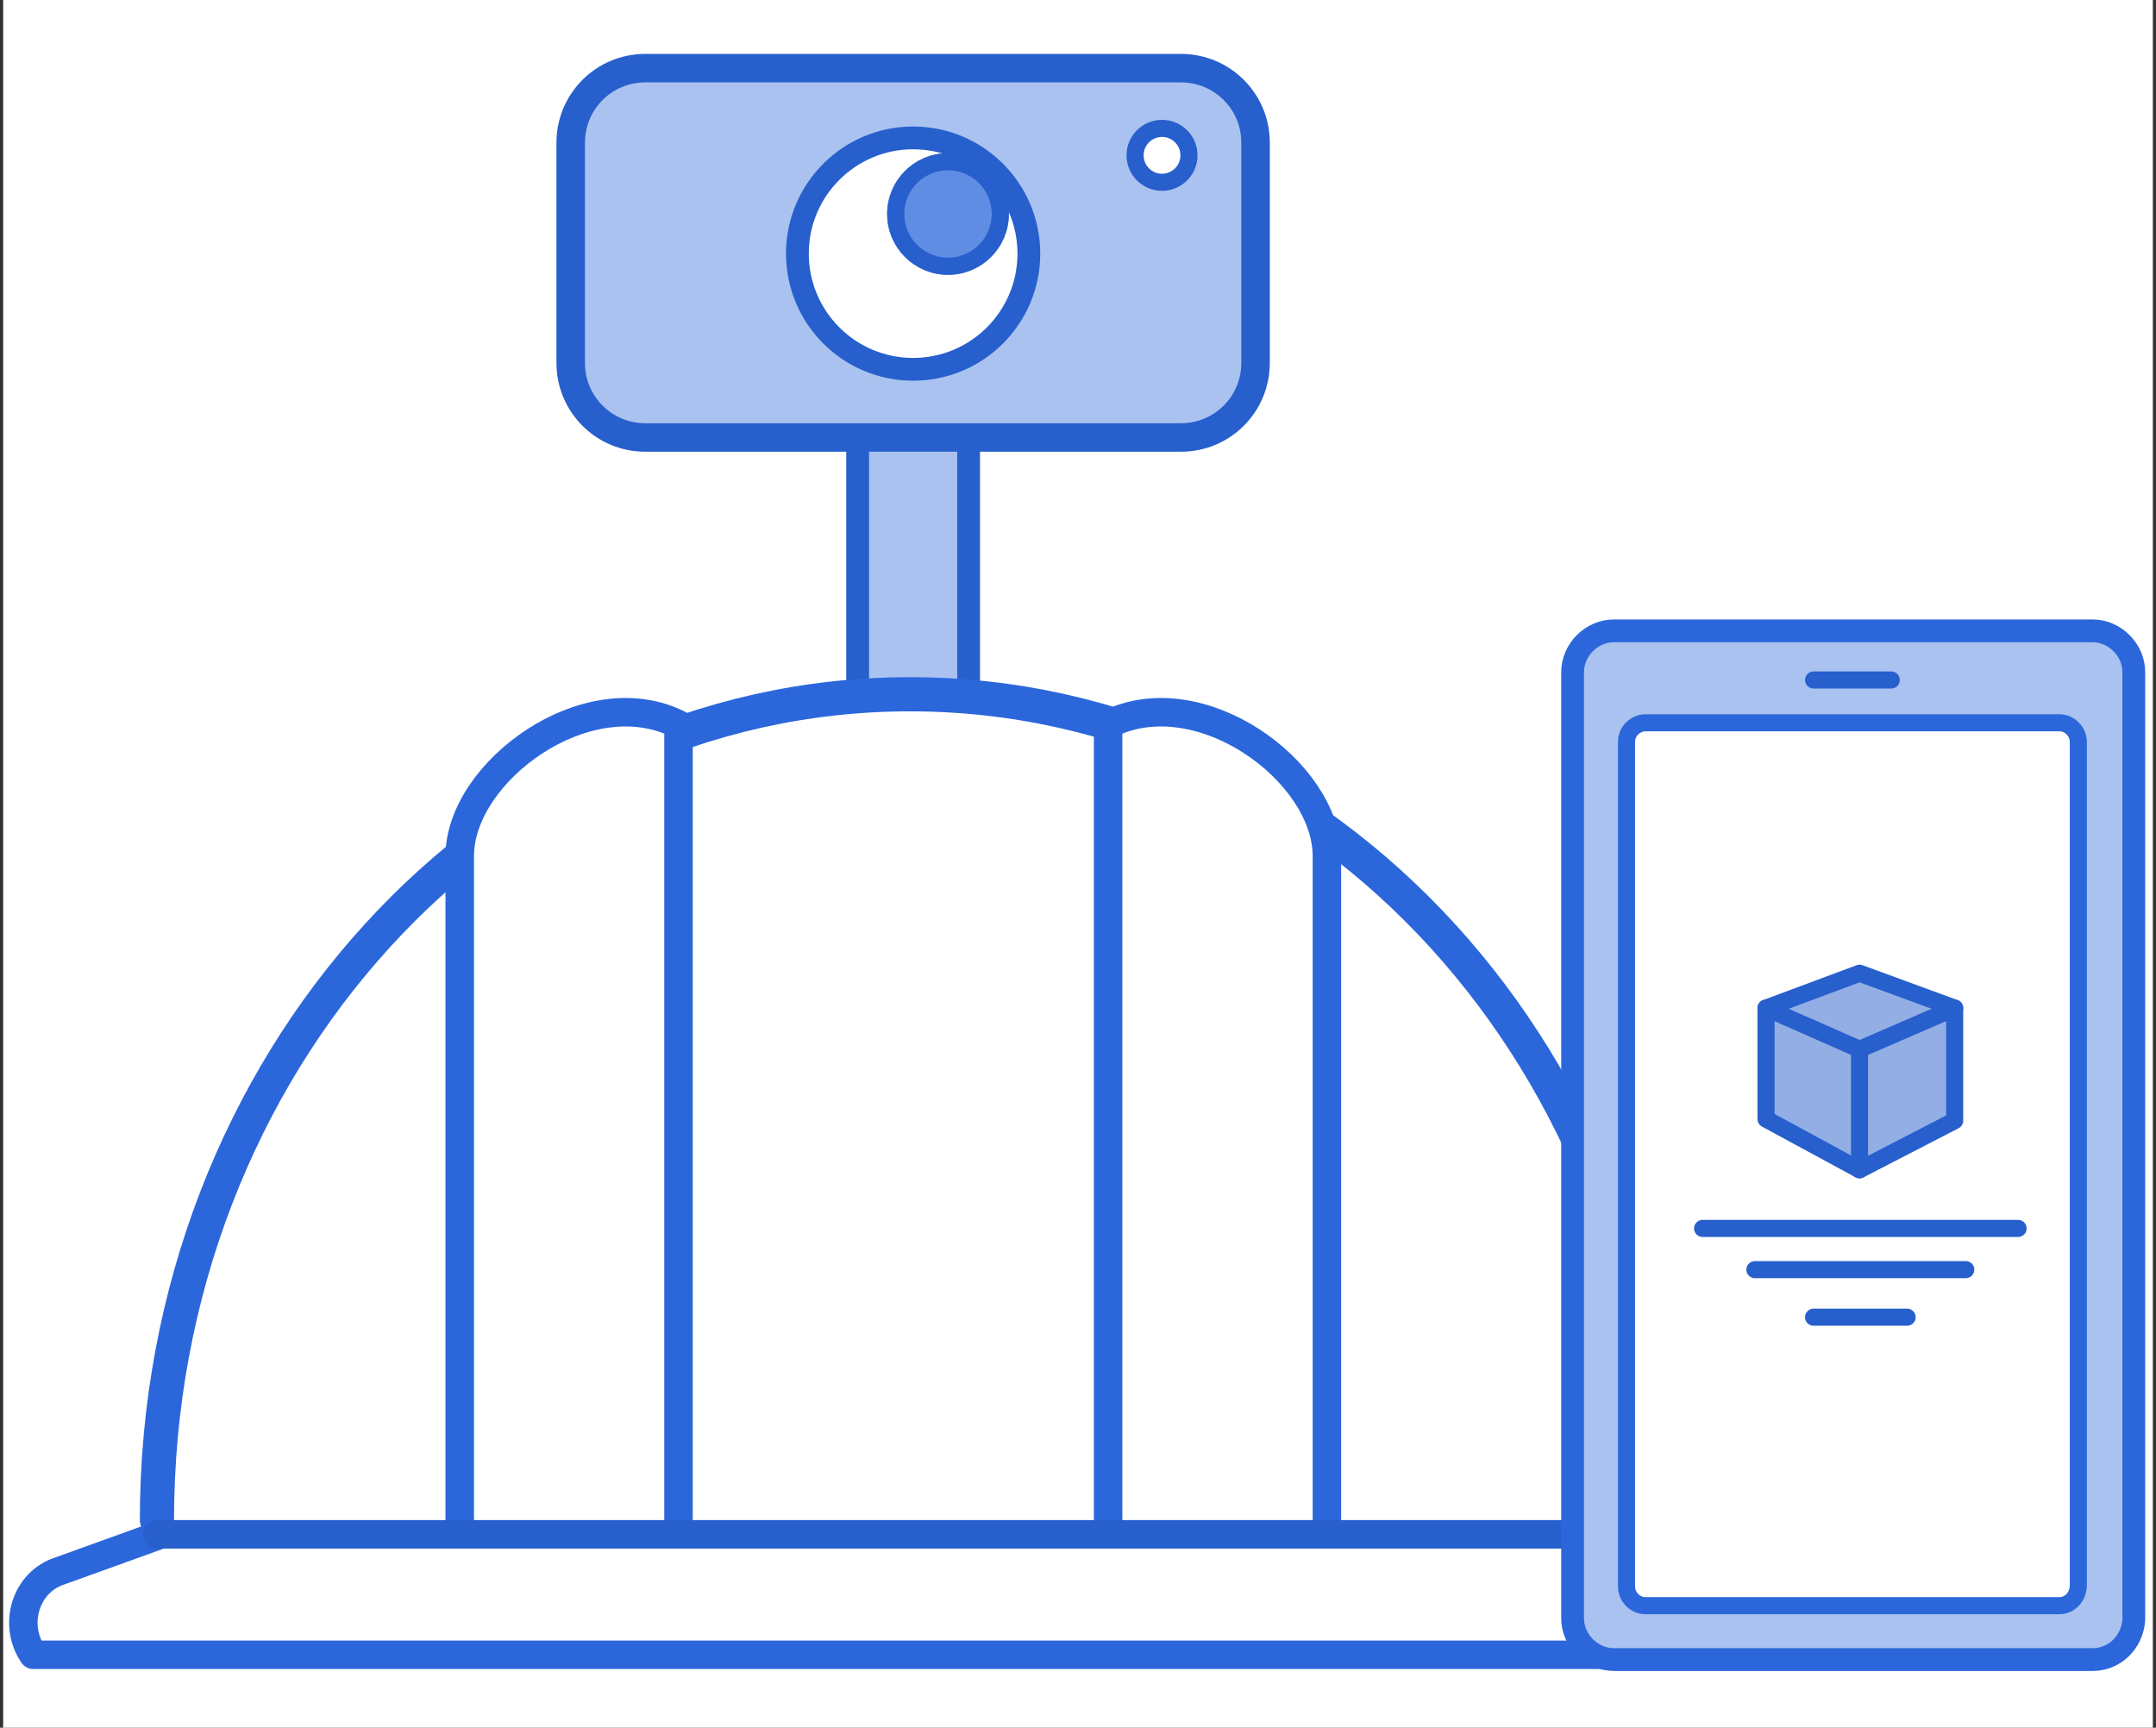 <?xml version="1.0" encoding="UTF-8"?>
<svg width="136px" height="109px" viewBox="0 0 136 109" version="1.1" xmlns="http://www.w3.org/2000/svg" xmlns:xlink="http://www.w3.org/1999/xlink">
    <rect x="0" y="0" width="136" height="109" fill="#333333" stroke="none"/>
    <!-- Generator: Sketch 63.1 (92452) - https://sketch.com -->
    <title>OpenSpace-Process-1</title>
    <desc>Created with Sketch.</desc>
    <g id="Page-1" stroke="none" stroke-width="1" fill="none" fill-rule="evenodd">
        <g id="OpenSpace-Process-1">
            <rect id="Rectangle" fill="#FFFFFF" fill-rule="nonzero" x="0.2" y="0" width="135.6" height="109"></rect>
            <g id="Group" transform="translate(1, 4)">
                <path d="M73.5,23.6 L39.7,23.6 C37.1,23.6 35,21.5 35,18.9 L35,5 C35,2.4 37.1,0.3 39.7,0.3 L73.5,0.3 C76.1,0.3 78.2,2.4 78.2,5 L78.2,18.9 C78.2,21.5 76.1,23.6 73.5,23.6 Z" id="Path" stroke="#2B67DB" stroke-width="1.078" fill="#2B67DB" fill-rule="nonzero" opacity="0.4"></path>
                <rect id="Rectangle" fill="#2B67DB" fill-rule="nonzero" opacity="0.4" x="53.1" y="23.6" width="7" height="16.2"></rect>
                <line x1="53.1" y1="23.6" x2="53.1" y2="40.6" id="Path" stroke="#275FCC" stroke-width="1.437"></line>
                <line x1="60.1" y1="23.6" x2="60.1" y2="40.6" id="Path" stroke="#275FCC" stroke-width="1.437"></line>
                <path d="M73.5,23.6 L39.7,23.6 C37.1,23.6 35,21.5 35,18.9 L35,5 C35,2.4 37.1,0.3 39.7,0.3 L73.5,0.3 C76.1,0.3 78.2,2.4 78.2,5 L78.2,18.9 C78.2,21.5 76.1,23.6 73.5,23.6 Z" id="Path" stroke="#275FCC" stroke-width="1.797" stroke-linecap="round" stroke-linejoin="round"></path>
                <g id="Oval" transform="translate(49, 4)">
                    <circle fill="#FFFFFF" fill-rule="nonzero" cx="7.6" cy="8" r="7.3"></circle>
                    <circle stroke="#2B67DB" stroke-width="1.078" fill="#2B67DB" fill-rule="nonzero" opacity="0.75" cx="9.8" cy="5.5" r="3.3"></circle>
                    <circle stroke="#275FCC" stroke-width="1.078" stroke-linejoin="round" cx="9.8" cy="5.5" r="3.3"></circle>
                    <circle stroke="#275FCC" stroke-width="1.437" cx="7.6" cy="8" r="7.3"></circle>
                </g>
                <circle id="Oval" stroke="#275FCC" stroke-width="1.078" fill="#FFFFFF" fill-rule="nonzero" stroke-linecap="round" stroke-linejoin="round" cx="72.3" cy="5.8" r="1.7"></circle>
                <g id="Path" transform="translate(0, 39)">
                    <path d="M8.9,53.9 L2.8,56.1 C0.6,56.9 -0.2,59.5 1.1,61.4 L1.1,61.4 L111.3,61.4 L111.3,61.4 C112.7,59.6 112,57 109.9,56.2 L103.7,53.8 C102.8,53.6 8.9,53.9 8.9,53.9 Z" fill="#FFFFFF" fill-rule="nonzero"></path>
                    <path d="M8.9,53.8 L104.4,54.8 C104.4,54.8 102.9,0.8 56.4,0.8 C9.9,0.8 8.9,53.8 8.9,53.8 Z" fill="#FFFFFF" fill-rule="nonzero"></path>
                    <path d="M103.8,53.8 L110,56.2 C112.1,57 112.8,59.6 111.4,61.4 L111.4,61.4 L1.1,61.4 L1.1,61.4 C-0.2,59.5 0.6,56.8 2.8,56.1 L8.9,53.9" stroke="#2B67DB" stroke-width="1.797" stroke-linecap="round" stroke-linejoin="round"></path>
                    <path d="M8.9,52.9 C8.9,24.1 30.1,0.8 56.4,0.8 C82.7,0.8 103.9,24.1 103.9,52.9" stroke="#2B67DB" stroke-width="2.156" stroke-linecap="round" stroke-linejoin="round"></path>
                    <path d="M28,53.4 L28,11 C28,5.7 36,-0.2 41.8,2.7 L41.8,53.4" stroke="#2B67DB" stroke-width="1.797" fill="#FFFFFF" fill-rule="nonzero" stroke-linecap="round" stroke-linejoin="round"></path>
                    <path d="M82.7,53.4 L82.7,11 C82.7,5.7 74.7,-0.2 68.9,2.7 L68.9,53.4" stroke="#2B67DB" stroke-width="1.797" fill="#FFFFFF" fill-rule="nonzero" stroke-linecap="round" stroke-linejoin="round"></path>
                    <line x1="8.9" y1="53.8" x2="103.8" y2="53.8" stroke="#275FCC" stroke-width="1.797" stroke-linecap="round" stroke-linejoin="round"></line>
                </g>
                <g id="Path" transform="translate(98, 35)">
                    <path d="M33,65.7 L2.8,65.7 C1.4,65.7 0.2,64.5 0.2,63.1 L0.2,3.4 C0.2,2 1.4,0.8 2.8,0.8 L33,0.8 C34.4,0.8 35.6,2 35.6,3.4 L35.6,63.2 C35.5,64.6 34.4,65.7 33,65.7 Z" fill="#FFFFFF" fill-rule="nonzero"></path>
                    <path d="M33.1,65.7 L2.5,65.7 C1.2,65.7 0.1,64.6 0.1,63.3 L0.1,3.2 C0.1,1.9 1.2,0.8 3,0.8 L33.6,0.8 C34.5,0.8 35.5,1.9 35.5,3.2 L35.5,63.4 C35.5,64.7 34.5,65.7 33.1,65.7 Z" stroke="#2B67DB" stroke-width="1.078" fill="#2B67DB" fill-rule="nonzero" opacity="0.4"></path>
                    <line x1="15.4" y1="3.9" x2="20.3" y2="3.9" stroke="#275FCC" stroke-width="1.078" stroke-linecap="round"></line>
                    <path d="M30.9,62.3 L4.8,62.3 C4.1,62.3 3.6,61.7 3.6,61.1 L3.6,7.8 C3.6,7.1 4.2,6.6 4.8,6.6 L30.9,6.6 C31.6,6.6 32.1,7.2 32.1,7.8 L32.1,61 C32.1,61.7 31.6,62.3 30.9,62.3 Z" stroke="#2B67DB" stroke-width="1.078" fill="#FFFFFF" fill-rule="nonzero"></path>
                    <path d="M33,65.7 L2.8,65.7 C1.4,65.7 0.2,64.5 0.2,63.1 L0.2,3.4 C0.2,2 1.4,0.8 2.8,0.8 L33,0.8 C34.4,0.8 35.6,2 35.6,3.4 L35.6,63.2 C35.5,64.6 34.4,65.7 33,65.7 Z" stroke="#2B67DB" stroke-width="1.437"></path>
                    <g id="Group" transform="translate(8, 22)">
                        <g transform="translate(4, 0)" id="Path">
                            <polygon fill="#275FCC" fill-rule="nonzero" opacity="0.5" points="12.3 9.7 6.3 12.8 0.4 9.6 0.4 2.6 6.3 0.4 12.3 2.6"></polygon>
                            <polygon stroke="#275FCC" stroke-width="1.078" stroke-linecap="round" stroke-linejoin="round" points="12.3 9.7 6.3 12.8 0.4 9.6 0.4 2.6 6.3 0.4 12.3 2.6"></polygon>
                            <polyline stroke="#275FCC" stroke-width="1.078" stroke-linecap="round" stroke-linejoin="round" points="0.4 2.6 6.3 5.2 12.3 2.6"></polyline>
                            <line x1="6.3" y1="5.2" x2="6.3" y2="12.8" stroke="#275FCC" stroke-width="1.078" fill="#FFFFFF" fill-rule="nonzero" stroke-linecap="round" stroke-linejoin="round"></line>
                        </g>
                        <line x1="0.4" y1="16.5" x2="20.3" y2="16.5" id="Path" stroke="#275FCC" stroke-width="1.078" stroke-linecap="round" stroke-linejoin="round"></line>
                        <line x1="3.7" y1="19.1" x2="17" y2="19.1" id="Path" stroke="#275FCC" stroke-width="1.078" stroke-linecap="round" stroke-linejoin="round"></line>
                        <line x1="7.4" y1="22.1" x2="13.3" y2="22.1" id="Path" stroke="#275FCC" stroke-width="1.078" stroke-linecap="round" stroke-linejoin="round"></line>
                    </g>
                </g>
            </g>
        </g>
    </g>
</svg>